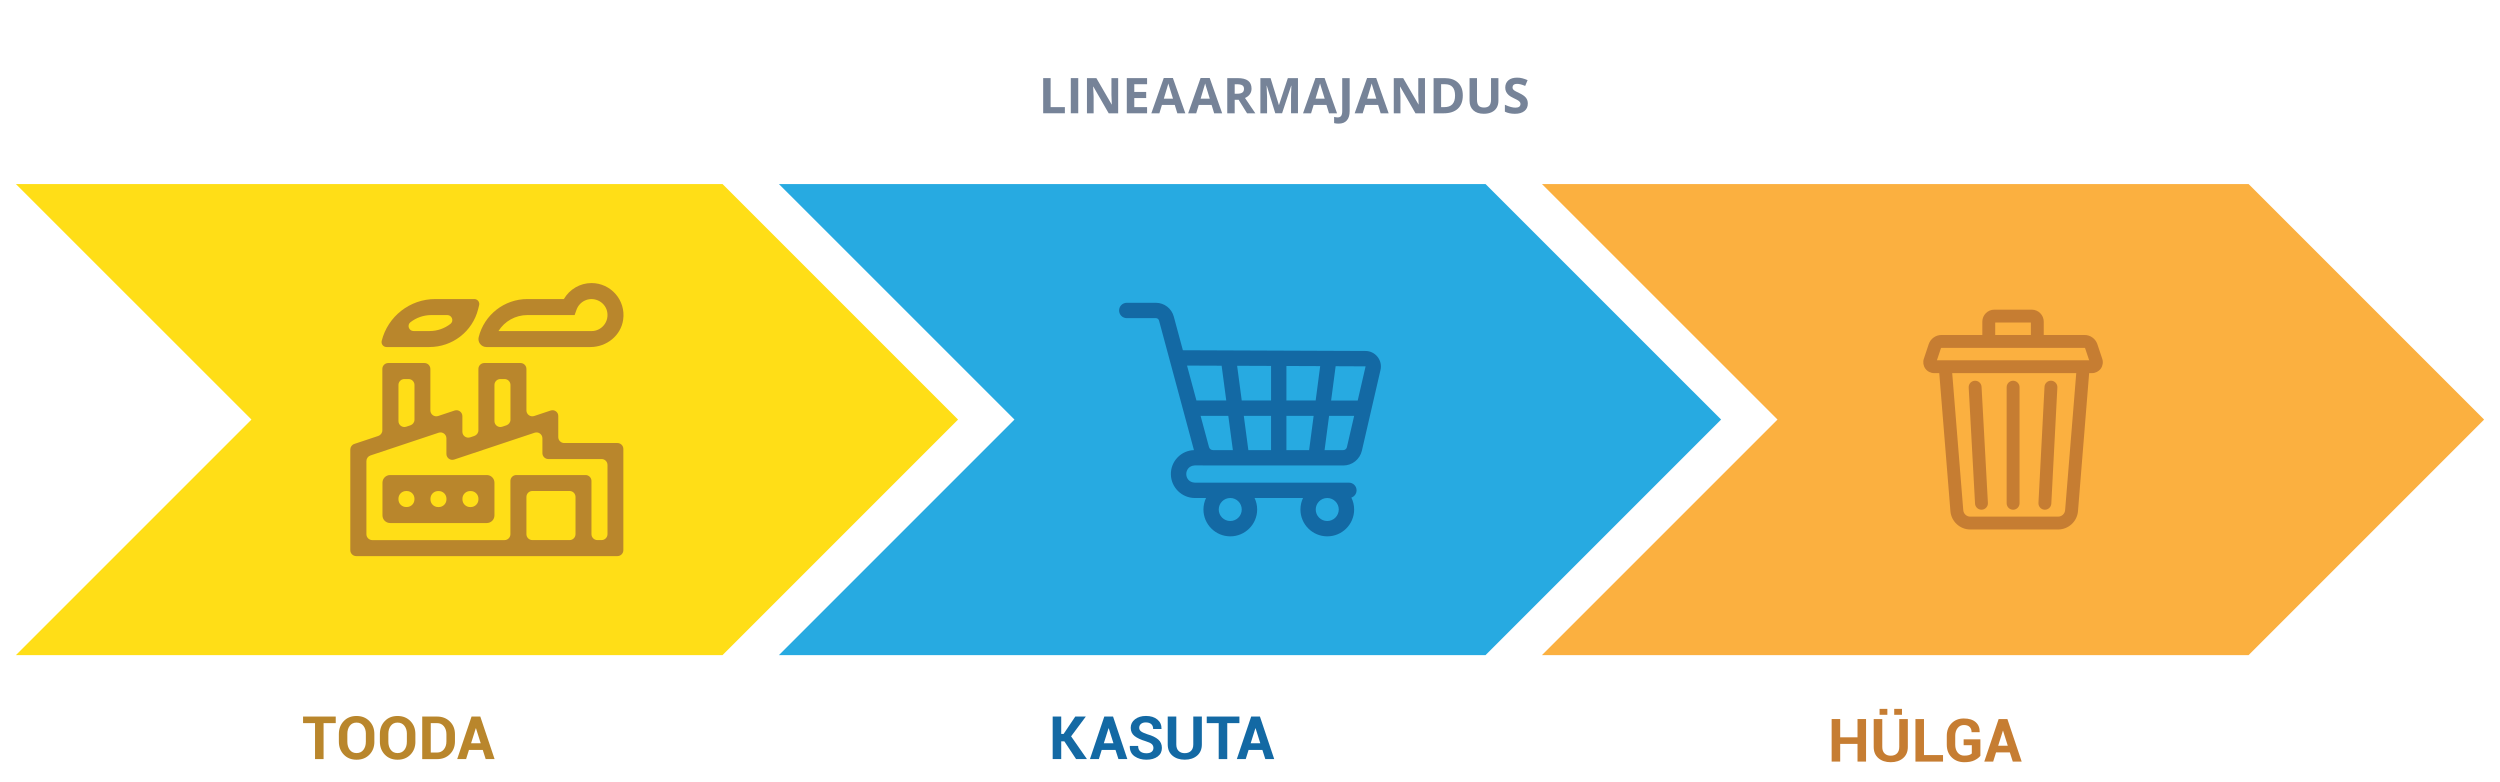 <svg xmlns="http://www.w3.org/2000/svg" xmlns:xlink="http://www.w3.org/1999/xlink" id="Layer_1" x="0px" y="0px" viewBox="0 0 752.15 235.16" style="enable-background:new 0 0 752.15 235.16;" xml:space="preserve">
<style type="text/css">
	.st0{fill:#FFDE17;}
	.st1{fill:#27AAE1;}
	.st2{fill:#FBB040;}
	.st3{fill:#B9862C;}
	.st4{fill:#1369A4;}
	.st5{fill:#C67D32;}
	.st6{fill:#8DC63F;}
	.st7{fill:#009444;}
	.st8{fill:#939598;}
	.st9{fill:#A3CF62;}
	.st10{fill:#83A656;}
	.st11{fill:#B9D989;}
	.st12{fill:#E5F1D4;}
	.st13{fill:#CFE5AE;}
	.st14{fill:#B78354;}
	.st15{fill:#39B54A;}
	.st16{fill:#00A79D;}
	.st17{fill:none;stroke:#BCBEC0;stroke-width:10;stroke-miterlimit:10;}
	.st18{fill:#BCBEC0;}
	.st19{fill:#F7941D;}
	.st20{fill:#BCBDC0;}
	.st21{fill:#010101;}
	.st22{fill:#4890CD;}
	.st23{fill:#FFFFFF;}
	.st24{fill:none;stroke:#FFDE17;stroke-miterlimit:10;}
	.st25{fill:#5C88B1;}
	.st26{fill:#FABCAC;}
	.st27{fill:#9DBDAB;}
	.st28{fill:#83869A;}
	.st29{fill:#CCCCCC;}
	.st30{fill:#768398;}
</style>
<g>
	<g>
		<polygon class="st0" points="217.38,197.1 75.65,197.1 4.78,197.1 75.65,126.23 4.78,55.37 75.65,55.37 217.38,55.37     288.24,126.23   "></polygon>
	</g>
	<g>
		<polygon class="st1" points="446.94,197.1 305.21,197.1 234.34,197.1 305.21,126.23 234.34,55.37 305.21,55.37 446.94,55.37     517.81,126.23   "></polygon>
	</g>
	<g>
		<polygon class="st2" points="676.51,197.1 534.78,197.1 463.91,197.1 534.78,126.23 463.91,55.37 534.78,55.37 676.51,55.37     747.37,126.23   "></polygon>
	</g>
	<g>
		<g>
			<path class="st3" d="M165.67,123.51l-4.95,1.65c-1.15,0.38-2.34-0.47-2.34-1.69V111c0-0.98-0.8-1.78-1.78-1.78h-10.89     c-0.98,0-1.78,0.8-1.78,1.78v18.47c0,0.77-0.49,1.44-1.22,1.69l-1.26,0.42c-1.15,0.38-2.34-0.47-2.34-1.69v-4.69     c0-1.21-1.19-2.07-2.34-1.69l-4.95,1.65c-1.15,0.38-2.34-0.47-2.34-1.69V111c0-0.98-0.8-1.78-1.78-1.78h-10.89     c-0.98,0-1.78,0.8-1.78,1.78v18.47c0,0.77-0.49,1.44-1.22,1.69l-7.2,2.4c-0.73,0.24-1.22,0.92-1.22,1.69v30.28     c0,0.98,0.8,1.78,1.78,1.78h78.59c0.98,0,1.78-0.8,1.78-1.78v-30.46c0-0.98-0.8-1.78-1.78-1.78h-16.02     c-0.98,0-1.78-0.8-1.78-1.78v-6.32C168.01,123.99,166.82,123.13,165.67,123.51z M150.54,114.04h1.26c0.98,0,1.78,0.8,1.78,1.78     v10.45c0,0.77-0.49,1.44-1.22,1.69l-1.26,0.42c-1.15,0.38-2.34-0.47-2.34-1.69v-10.87C148.76,114.84,149.55,114.04,150.54,114.04     z M121.66,114.04h1.26c0.98,0,1.78,0.8,1.78,1.78v10.45c0,0.77-0.49,1.44-1.22,1.69l-1.26,0.42c-1.15,0.38-2.34-0.47-2.34-1.69     v-10.87C119.88,114.84,120.67,114.04,121.66,114.04z M171.37,162.49h-11.21c-0.98,0-1.78-0.8-1.78-1.78v-11.21     c0-0.98,0.8-1.78,1.78-1.78h11.21c0.98,0,1.78,0.8,1.78,1.78v11.21C173.14,161.7,172.35,162.49,171.37,162.49z M182.77,139.88     v20.83c0,0.98-0.8,1.78-1.78,1.78h-1.26c-0.98,0-1.78-0.8-1.78-1.78V144.7c0-0.98-0.8-1.78-1.78-1.78h-20.83     c-0.98,0-1.78,0.8-1.78,1.78v16.02c0,0.98-0.8,1.78-1.78,1.78h-39.76c-0.98,0-1.78-0.8-1.78-1.78v-22c0-0.77,0.49-1.44,1.22-1.69     l20.51-6.84c1.15-0.38,2.34,0.47,2.34,1.69v4.69c0,1.21,1.19,2.07,2.34,1.69l24.2-8.07c1.15-0.38,2.34,0.47,2.34,1.69v4.45     c0,0.98,0.8,1.78,1.78,1.78h16.02C181.98,138.11,182.77,138.9,182.77,139.88z"></path>
		</g>
		<g>
			<path class="st3" d="M117.37,157.36h29.09c1.27,0,2.3-1.03,2.3-2.3v-9.84c0-1.27-1.03-2.3-2.3-2.3h-29.09     c-1.27,0-2.3,1.03-2.3,2.3v9.84C115.07,156.33,116.1,157.36,117.37,157.36z M129.51,150.25v-0.21c0-1.27,1.03-2.3,2.3-2.3h0.21     c1.27,0,2.3,1.03,2.3,2.3v0.21c0,1.27-1.03,2.3-2.3,2.3h-0.21C130.53,152.55,129.51,151.52,129.51,150.25z M141.64,152.55h-0.21     c-1.27,0-2.3-1.03-2.3-2.3v-0.21c0-1.27,1.03-2.3,2.3-2.3h0.21c1.27,0,2.3,1.03,2.3,2.3v0.21     C143.94,151.52,142.91,152.55,141.64,152.55z M122.18,147.73h0.21c1.27,0,2.3,1.03,2.3,2.3v0.21c0,1.27-1.03,2.3-2.3,2.3h-0.21     c-1.27,0-2.3-1.03-2.3-2.3v-0.21C119.88,148.76,120.91,147.73,122.18,147.73z"></path>
		</g>
		<g>
			<path class="st3" d="M146.35,104.41l31.3,0c4.82,0,9.13-3.41,9.83-8.17c0.87-5.95-3.73-11.08-9.52-11.08     c-3.45,0-6.61,1.88-8.31,4.81h-10.97c-6.94,0-12.98,4.72-14.66,11.45l0,0C143.64,102.94,144.79,104.41,146.35,104.41z      M158.68,94.79h14.2l0.57-1.6c0.9-2.52,3.74-3.96,6.43-2.81c1.36,0.58,2.4,1.78,2.75,3.21c0.77,3.17-1.62,6.02-4.67,6.02h-28     C151.8,96.66,155.06,94.79,158.68,94.79z"></path>
		</g>
		<g>
			<path class="st3" d="M143.87,92.96l0.28-1.13c0.24-0.94-0.48-1.86-1.45-1.86h-11.74c-7.62,0-14.27,5.19-16.12,12.58v0     c-0.24,0.94,0.48,1.86,1.45,1.86h12.9C136.16,104.41,142.19,99.71,143.87,92.96L143.87,92.96z M129.8,94.79h4.78     c1.4,0,2.06,1.79,0.95,2.65c-1.76,1.37-3.96,2.16-6.32,2.16h-4.78c-1.4,0-2.06-1.79-0.95-2.65     C125.24,95.58,127.44,94.79,129.8,94.79L129.8,94.79z"></path>
		</g>
	</g>
	<g>
		<path class="st4" d="M359.46,145.21c-3.44-0.18-3.38-5.02,0-5.18c9.56,0.03,34.79,0.01,44.66,0.02c2.7,0,5.01-1.84,5.62-4.47    l5.6-24.27c0.32-1.39,0-2.83-0.89-3.95c-0.89-1.12-2.21-1.77-3.64-1.77c-3.97,0-37.67-0.15-54.93-0.22l-2.74-10.15    c-0.66-2.43-2.87-4.12-5.38-4.12H339c-1.28,0-2.31,1.03-2.31,2.31s1.03,2.31,2.31,2.31h8.77c0.43,0,0.81,0.29,0.93,0.71    l10.51,38.99c-1.85,0.07-3.57,0.82-4.87,2.14c-1.37,1.39-2.11,3.23-2.07,5.19c0.07,3.91,3.3,7.08,7.21,7.08h3.37    c-0.5,1.05-0.78,2.22-0.78,3.46c0,4.46,3.63,8.08,8.08,8.08s8.08-3.63,8.08-8.08c0-1.24-0.28-2.41-0.78-3.46h14.58    c-0.5,1.05-0.78,2.22-0.78,3.46c0,4.46,3.63,8.08,8.08,8.08c4.46,0,8.08-3.63,8.08-8.08c0-1.29-0.3-2.5-0.84-3.58    c0.91-0.31,1.57-1.17,1.57-2.19c0-1.28-1.03-2.31-2.31-2.31H359.46z M373.59,153.29c0,1.91-1.55,3.46-3.46,3.46    s-3.46-1.55-3.46-3.46c0-1.91,1.55-3.46,3.46-3.46h0.01C372.04,149.83,373.59,151.38,373.59,153.29z M399.31,156.75    c-1.91,0-3.46-1.55-3.46-3.46c0-1.89,1.52-3.43,3.41-3.46h0.11c1.88,0.03,3.41,1.57,3.41,3.46    C402.77,155.2,401.22,156.75,399.31,156.75L399.31,156.75z M410.83,110.23c0.01,0.02,0.01,0.03,0.01,0.04l-2.36,10.23h-8    l1.36-10.32l8.95,0.04C410.81,110.21,410.82,110.21,410.83,110.23L410.83,110.23z M387.03,135.42v-10.31h8.19l-1.36,10.31H387.03z     M375.58,135.42l-1.37-10.31h8.2v10.31H375.58z M364.95,135.42L364.95,135.42c-0.57,0-1.07-0.38-1.21-0.92l-2.53-9.39h8.34    l1.37,10.31H364.95z M373.59,120.49l-1.39-10.44l10.21,0.04v10.4H373.59z M387.03,120.49v-10.38l10.16,0.04l-1.36,10.34H387.03z     M367.54,110.03l1.39,10.46h-8.97l-2.83-10.5L367.54,110.03z M404.12,135.42h-5.61l1.36-10.31h7.54l-2.18,9.42    C405.12,135.05,404.66,135.42,404.12,135.42z"></path>
	</g>
	<g>
		<g>
			<path class="st5" d="M632.48,107.95l-1.46-4.38c-0.56-1.67-2.11-2.79-3.87-2.79h-12.27v-4c0-2-1.62-3.62-3.62-3.62h-11.24     c-2,0-3.62,1.63-3.62,3.62v4h-12.27c-1.76,0-3.31,1.12-3.87,2.79l-1.46,4.38c-0.33,1-0.16,2.1,0.45,2.95s1.61,1.36,2.66,1.36     h1.53l3.36,41.54c0.25,3.08,2.87,5.5,5.96,5.5h26.46c3.09,0,5.71-2.41,5.96-5.5l3.36-41.54h0.85c1.05,0,2.04-0.51,2.66-1.36     C632.65,110.05,632.82,108.94,632.48,107.95z M600.28,97.04h10.73v3.74h-10.73V97.04z M621.31,153.49     c-0.09,1.09-1.01,1.94-2.09,1.94h-26.46c-1.09,0-2.01-0.85-2.09-1.94l-3.33-41.23h37.32L621.31,153.49z M582.74,108.39l1.2-3.59     c0.03-0.08,0.1-0.14,0.19-0.14h43.02c0.09,0,0.16,0.06,0.19,0.14l1.2,3.59H582.74z"></path>
		</g>
		<g>
			<path class="st5" d="M615.13,153.35c0.03,0,0.07,0,0.1,0c1.02,0,1.88-0.8,1.93-1.84l1.82-34.93c0.06-1.07-0.77-1.98-1.83-2.04     c-1.07-0.06-1.98,0.77-2.04,1.83l-1.82,34.93C613.24,152.39,614.06,153.3,615.13,153.35z"></path>
		</g>
		<g>
			<path class="st5" d="M594.21,151.52c0.06,1.03,0.91,1.83,1.93,1.83c0.04,0,0.07,0,0.11,0c1.07-0.06,1.89-0.97,1.83-2.04     l-1.91-34.93c-0.06-1.07-0.97-1.89-2.04-1.83c-1.07,0.06-1.89,0.97-1.83,2.04L594.21,151.52z"></path>
		</g>
		<g>
			<path class="st5" d="M605.66,153.36c1.07,0,1.94-0.87,1.94-1.94v-34.93c0-1.07-0.87-1.94-1.94-1.94c-1.07,0-1.94,0.87-1.94,1.94     v34.93C603.73,152.49,604.59,153.36,605.66,153.36z"></path>
		</g>
	</g>
	<g>
		<path class="st3" d="M101.01,217.56h-3.66v10.82h-2.57v-10.82h-3.6v-1.98h9.83V217.56z"></path>
		<path class="st3" d="M112.64,223.14c0,1.58-0.5,2.88-1.49,3.9s-2.28,1.53-3.87,1.53c-1.58,0-2.87-0.51-3.85-1.54    s-1.48-2.32-1.48-3.89v-2.3c0-1.56,0.49-2.86,1.47-3.89s2.26-1.54,3.84-1.54c1.59,0,2.88,0.51,3.88,1.54s1.49,2.32,1.49,3.89    V223.14z M110.08,220.81c0-1-0.25-1.81-0.75-2.45s-1.19-0.96-2.07-0.96c-0.87,0-1.54,0.32-2.03,0.96s-0.73,1.46-0.73,2.45v2.32    c0,1.01,0.24,1.84,0.73,2.48s1.17,0.96,2.04,0.96c0.88,0,1.56-0.32,2.06-0.96s0.74-1.46,0.74-2.48V220.81z"></path>
		<path class="st3" d="M124.98,223.14c0,1.58-0.5,2.88-1.49,3.9s-2.28,1.53-3.87,1.53c-1.58,0-2.87-0.51-3.85-1.54    s-1.48-2.32-1.48-3.89v-2.3c0-1.56,0.49-2.86,1.47-3.89s2.26-1.54,3.84-1.54c1.59,0,2.88,0.51,3.88,1.54s1.49,2.32,1.49,3.89    V223.14z M122.42,220.81c0-1-0.25-1.81-0.75-2.45s-1.19-0.96-2.07-0.96c-0.87,0-1.54,0.32-2.03,0.96s-0.73,1.46-0.73,2.45v2.32    c0,1.01,0.24,1.84,0.73,2.48s1.17,0.96,2.04,0.96c0.88,0,1.56-0.32,2.06-0.96s0.74-1.46,0.74-2.48V220.81z"></path>
		<path class="st3" d="M127.03,228.38v-12.8h4.46c1.56,0,2.85,0.5,3.87,1.5s1.52,2.28,1.52,3.85v2.12c0,1.57-0.51,2.85-1.52,3.85    s-2.3,1.49-3.87,1.49H127.03z M129.6,217.56v8.85h1.9c0.84,0,1.52-0.31,2.04-0.94s0.77-1.44,0.77-2.42v-2.14    c0-0.98-0.26-1.78-0.77-2.41s-1.2-0.94-2.04-0.94H129.6z"></path>
		<path class="st3" d="M145.24,225.62h-4.15l-0.86,2.76h-2.68l4.32-12.8h2.63l4.3,12.8h-2.68L145.24,225.62z M141.73,223.61h2.89    l-1.42-4.51h-0.05L141.73,223.61z"></path>
	</g>
	<g>
		<path class="st4" d="M320.22,223.04h-0.94v5.34h-2.57v-12.8h2.57v5.23H320l3.51-5.23h3.17l-4.43,5.95l4.77,6.85h-3.27    L320.22,223.04z"></path>
		<path class="st4" d="M335.61,225.62h-4.15l-0.86,2.76h-2.68l4.32-12.8h2.63l4.3,12.8h-2.68L335.61,225.62z M332.1,223.61h2.89    l-1.42-4.51h-0.05L332.1,223.61z"></path>
		<path class="st4" d="M347.02,225.04c0-0.49-0.17-0.89-0.51-1.19s-0.94-0.58-1.81-0.84c-1.48-0.45-2.6-0.97-3.36-1.57    s-1.15-1.43-1.15-2.47c0-1.05,0.43-1.91,1.29-2.57s1.96-1,3.3-1c1.42,0,2.56,0.36,3.42,1.07s1.28,1.65,1.25,2.81l-0.02,0.05h-2.49    c0-0.64-0.19-1.13-0.58-1.47s-0.93-0.51-1.63-0.51c-0.63,0-1.12,0.15-1.47,0.46s-0.52,0.69-0.52,1.17c0,0.43,0.19,0.79,0.56,1.07    s1.02,0.57,1.94,0.88c1.41,0.4,2.48,0.92,3.22,1.56s1.11,1.49,1.11,2.54c0,1.1-0.43,1.96-1.28,2.59s-1.99,0.95-3.39,0.95    c-1.38,0-2.56-0.34-3.55-1.03s-1.47-1.71-1.44-3.07l0.02-0.05h2.49c0,0.76,0.22,1.31,0.67,1.67s1.05,0.54,1.81,0.54    c0.69,0,1.21-0.14,1.57-0.43S347.02,225.52,347.02,225.04z"></path>
		<path class="st4" d="M361.59,215.58v8.38c0,1.44-0.48,2.57-1.43,3.38s-2.19,1.22-3.72,1.22c-1.52,0-2.75-0.41-3.7-1.22    s-1.42-1.94-1.42-3.38v-8.38h2.58v8.38c0,0.86,0.23,1.51,0.69,1.96s1.08,0.68,1.85,0.68c0.79,0,1.42-0.23,1.88-0.68    s0.69-1.1,0.69-1.96v-8.38H361.59z"></path>
		<path class="st4" d="M372.89,217.56h-3.66v10.82h-2.57v-10.82h-3.6v-1.98h9.83V217.56z"></path>
		<path class="st4" d="M379.8,225.62h-4.15l-0.86,2.76h-2.68l4.32-12.8h2.63l4.3,12.8h-2.68L379.8,225.62z M376.28,223.61h2.89    l-1.42-4.51h-0.05L376.28,223.61z"></path>
	</g>
	<g>
		<path class="st5" d="M561.42,229.13h-2.57v-5.32h-5.21v5.32h-2.57v-12.8h2.57v5.5h5.21v-5.5h2.57V229.13z"></path>
		<path class="st5" d="M573.99,216.34v8.38c0,1.44-0.48,2.57-1.43,3.38s-2.19,1.22-3.72,1.22c-1.52,0-2.75-0.41-3.7-1.22    s-1.42-1.94-1.42-3.38v-8.38h2.58v8.38c0,0.86,0.23,1.51,0.69,1.96s1.08,0.68,1.85,0.68c0.79,0,1.42-0.23,1.88-0.68    s0.69-1.1,0.69-1.96v-8.38H573.99z M567.83,215.06h-2.34v-1.79h2.34V215.06z M572.23,215.06h-2.34v-1.79h2.34V215.06z"></path>
		<path class="st5" d="M578.85,227.16h5.73v1.97h-8.3v-12.8h2.57V227.16z"></path>
		<path class="st5" d="M595.83,227.38c-0.4,0.52-0.99,0.97-1.78,1.36s-1.81,0.58-3.06,0.58c-1.55,0-2.81-0.49-3.8-1.46    s-1.48-2.24-1.48-3.79v-2.67c0-1.55,0.48-2.81,1.43-3.78s2.18-1.46,3.68-1.46c1.56,0,2.76,0.37,3.59,1.11s1.23,1.73,1.2,2.97    l-0.02,0.05h-2.42c0-0.68-0.2-1.21-0.59-1.59s-0.96-0.57-1.71-0.57c-0.79,0-1.42,0.3-1.9,0.91s-0.72,1.39-0.72,2.34v2.69    c0,0.97,0.25,1.75,0.74,2.36s1.15,0.91,1.98,0.91c0.61,0,1.09-0.06,1.45-0.18s0.63-0.28,0.82-0.47v-2.48h-2.46v-1.78h5.04V227.38z    "></path>
		<path class="st5" d="M604.68,226.37h-4.15l-0.86,2.76h-2.68l4.32-12.8h2.63l4.3,12.8h-2.68L604.68,226.37z M601.17,224.36h2.89    l-1.42-4.51h-0.05L601.17,224.36z"></path>
	</g>
</g>
<g>
	<path class="st30" d="M313.85,34.09V23.5h2.24v8.73h4.29v1.85H313.85z"></path>
	<path class="st30" d="M322.16,34.09V23.5h2.24v10.58H322.16z"></path>
	<path class="st30" d="M336.41,34.09h-2.85l-4.6-8.01h-0.07c0.09,1.41,0.14,2.42,0.14,3.03v4.98h-2.01V23.5h2.83l4.6,7.93h0.05   c-0.07-1.38-0.11-2.35-0.11-2.92V23.5h2.02V34.09z"></path>
	<path class="st30" d="M345.11,34.09h-6.1V23.5h6.1v1.84h-3.85v2.32h3.58v1.84h-3.58v2.73h3.85V34.09z"></path>
	<path class="st30" d="M354.21,34.09l-0.77-2.52h-3.86l-0.77,2.52h-2.42l3.74-10.63h2.74l3.75,10.63H354.21z M352.91,29.69   c-0.71-2.28-1.11-3.57-1.2-3.87c-0.09-0.3-0.15-0.54-0.19-0.71c-0.16,0.62-0.62,2.15-1.37,4.58H352.91z"></path>
	<path class="st30" d="M365.29,34.09l-0.77-2.52h-3.86l-0.77,2.52h-2.42l3.74-10.63h2.74l3.75,10.63H365.29z M363.98,29.69   c-0.71-2.28-1.11-3.57-1.2-3.87c-0.09-0.3-0.15-0.54-0.19-0.71c-0.16,0.62-0.62,2.15-1.37,4.58H363.98z"></path>
	<path class="st30" d="M371.47,30.03v4.06h-2.24V23.5h3.08c1.44,0,2.5,0.26,3.19,0.79c0.69,0.52,1.04,1.32,1.04,2.39   c0,0.62-0.17,1.18-0.51,1.66c-0.34,0.48-0.83,0.87-1.46,1.14c1.59,2.38,2.63,3.92,3.11,4.61h-2.49l-2.53-4.06H371.47z M371.47,28.2   h0.72c0.71,0,1.23-0.12,1.57-0.35c0.34-0.24,0.51-0.61,0.51-1.11c0-0.5-0.17-0.86-0.52-1.07c-0.34-0.21-0.88-0.32-1.6-0.32h-0.68   V28.2z"></path>
	<path class="st30" d="M383.68,34.09l-2.55-8.3h-0.06c0.09,1.69,0.14,2.82,0.14,3.38v4.92h-2.01V23.5h3.06l2.5,8.09h0.04l2.66-8.09   h3.05v10.58h-2.09v-5.01c0-0.24,0-0.51,0.01-0.82c0.01-0.31,0.04-1.13,0.1-2.46h-0.07l-2.73,8.29H383.68z"></path>
	<path class="st30" d="M399.85,34.09l-0.77-2.52h-3.86l-0.77,2.52h-2.42l3.74-10.63h2.74l3.75,10.63H399.85z M398.55,29.69   c-0.71-2.28-1.11-3.57-1.2-3.87c-0.09-0.3-0.15-0.54-0.19-0.71c-0.16,0.62-0.62,2.15-1.37,4.58H398.55z"></path>
	<path class="st30" d="M402.71,37.2c-0.51,0-0.95-0.05-1.33-0.16v-1.87c0.39,0.1,0.74,0.15,1.06,0.15c0.49,0,0.84-0.15,1.06-0.46   c0.21-0.31,0.32-0.79,0.32-1.44V23.5h2.24v9.9c0,1.24-0.28,2.18-0.85,2.82C404.65,36.88,403.82,37.2,402.71,37.2z"></path>
	<path class="st30" d="M415.38,34.09l-0.77-2.52h-3.86l-0.77,2.52h-2.42l3.74-10.63h2.74l3.75,10.63H415.38z M414.08,29.69   c-0.71-2.28-1.11-3.57-1.2-3.87c-0.09-0.3-0.15-0.54-0.19-0.71c-0.16,0.62-0.62,2.15-1.37,4.58H414.08z"></path>
	<path class="st30" d="M428.71,34.09h-2.85l-4.6-8.01h-0.06c0.09,1.41,0.14,2.42,0.14,3.03v4.98h-2.01V23.5h2.83l4.6,7.93h0.05   c-0.07-1.38-0.11-2.35-0.11-2.92V23.5h2.02V34.09z"></path>
	<path class="st30" d="M440.1,28.7c0,1.74-0.5,3.08-1.49,4s-2.42,1.39-4.3,1.39h-3V23.5h3.32c1.73,0,3.07,0.46,4.03,1.37   C439.63,25.79,440.1,27.06,440.1,28.7z M437.77,28.75c0-2.27-1-3.41-3.01-3.41h-1.19v6.89h0.96   C436.69,32.24,437.77,31.08,437.77,28.75z"></path>
	<path class="st30" d="M450.81,23.5v6.85c0,0.78-0.17,1.47-0.52,2.06c-0.35,0.59-0.86,1.04-1.52,1.35   c-0.66,0.31-1.44,0.47-2.34,0.47c-1.36,0-2.42-0.35-3.17-1.05c-0.75-0.7-1.13-1.65-1.13-2.86V23.5h2.24v6.48   c0,0.82,0.16,1.41,0.49,1.8c0.33,0.38,0.87,0.57,1.63,0.57c0.73,0,1.27-0.19,1.6-0.58c0.33-0.38,0.5-0.99,0.5-1.81V23.5H450.81z"></path>
	<path class="st30" d="M459.66,31.15c0,0.96-0.34,1.71-1.03,2.26c-0.69,0.55-1.64,0.83-2.87,0.83c-1.13,0-2.13-0.21-3-0.64v-2.08   c0.71,0.32,1.32,0.54,1.81,0.67c0.49,0.13,0.95,0.2,1.36,0.2c0.49,0,0.87-0.09,1.13-0.28c0.26-0.19,0.39-0.47,0.39-0.84   c0-0.21-0.06-0.39-0.17-0.55c-0.12-0.16-0.29-0.32-0.51-0.47c-0.22-0.15-0.68-0.39-1.37-0.72c-0.65-0.3-1.13-0.6-1.46-0.88   c-0.32-0.28-0.58-0.61-0.78-0.98c-0.19-0.37-0.29-0.81-0.29-1.3c0-0.94,0.32-1.67,0.95-2.21c0.63-0.54,1.51-0.8,2.63-0.8   c0.55,0,1.07,0.06,1.57,0.2c0.5,0.13,1.02,0.31,1.57,0.55l-0.72,1.74c-0.57-0.23-1.03-0.39-1.4-0.48s-0.73-0.14-1.09-0.14   c-0.42,0-0.75,0.1-0.98,0.3c-0.23,0.2-0.34,0.46-0.34,0.77c0,0.2,0.05,0.37,0.14,0.52c0.09,0.15,0.24,0.29,0.44,0.43   c0.2,0.14,0.67,0.39,1.42,0.74c0.99,0.47,1.67,0.95,2.03,1.42C459.47,29.88,459.66,30.46,459.66,31.15z"></path>
</g>
</svg>